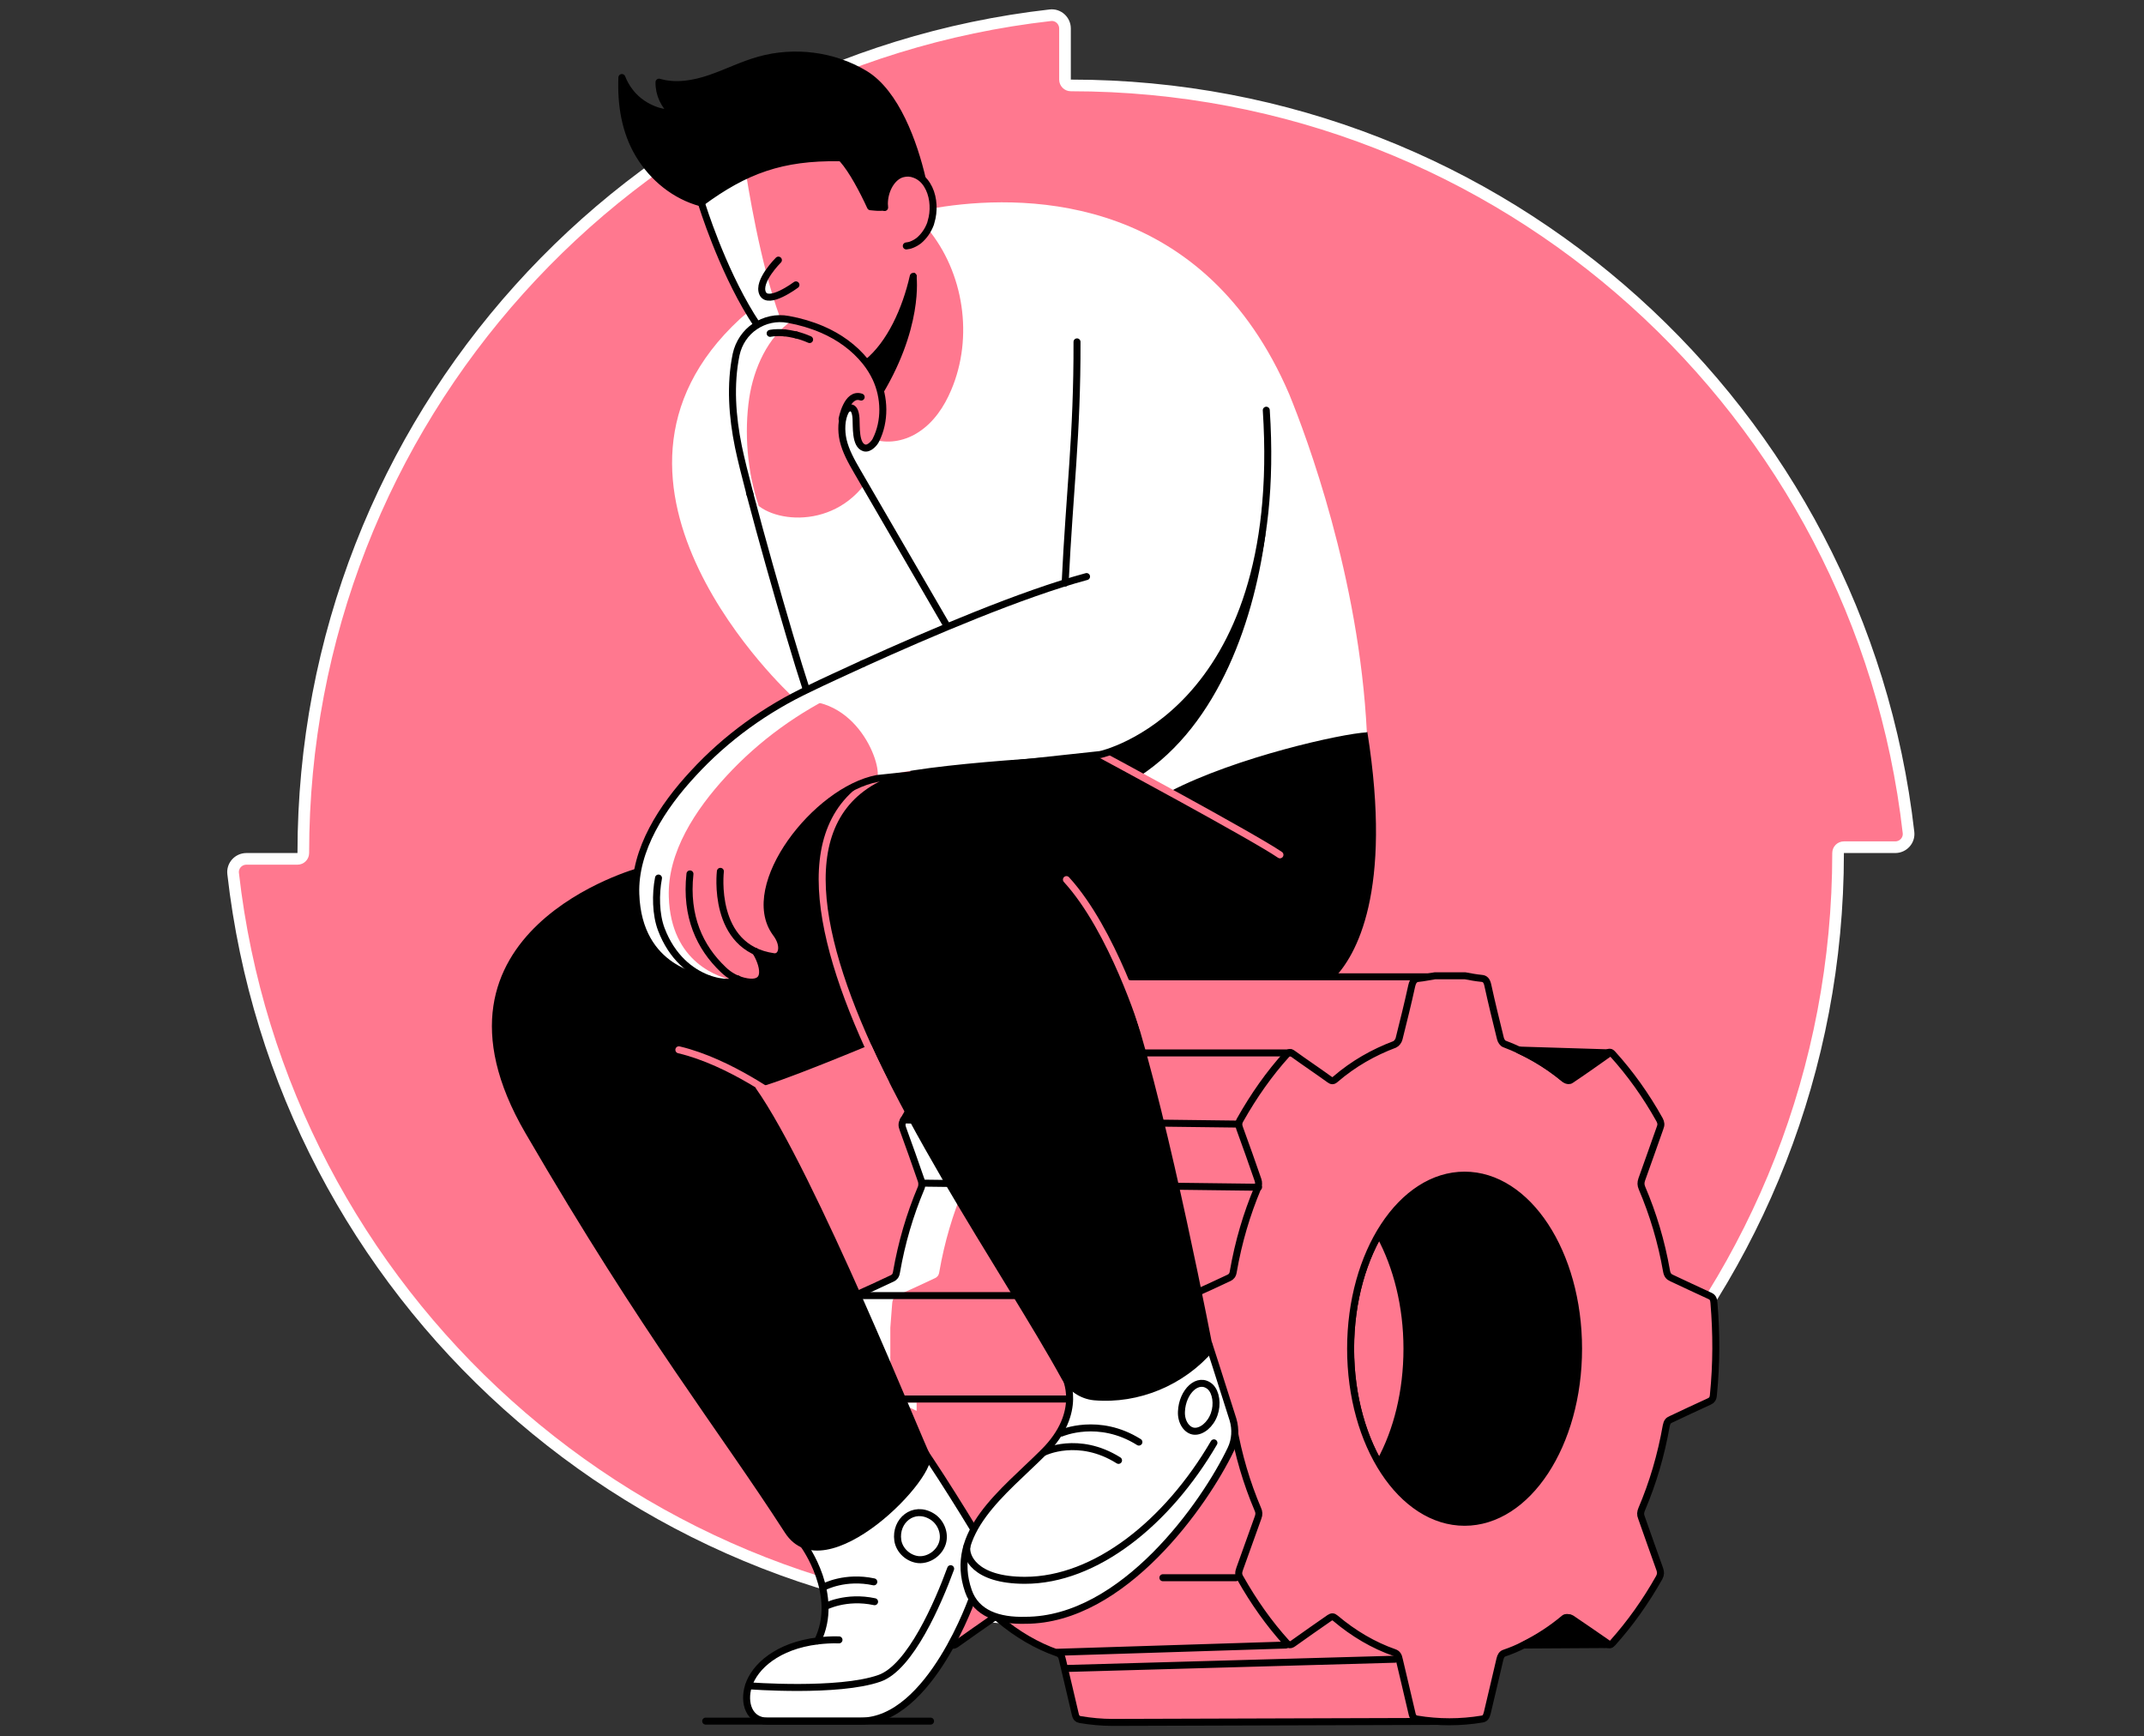 <svg width="368" height="298" viewBox="0 0 368 298" fill="none" xmlns="http://www.w3.org/2000/svg">
<rect x="0" y="0" width="368" height="298" fill="#333333" stroke="none"/>
<path d="M182.798 13.66C182.798 14.212 183.245 14.66 183.798 14.66C258.128 14.66 319.361 70.704 327.581 142.881C327.732 144.219 326.667 145.398 325.299 145.398H316.491C315.939 145.398 315.491 145.845 315.491 146.398C315.491 220.728 259.446 281.961 187.314 290.181C185.977 290.333 184.798 289.267 184.798 287.899V279.091C184.798 278.539 184.35 278.091 183.798 278.091C109.423 278.091 48.191 222.046 40.015 149.914L40.015 149.914C39.863 148.577 40.929 147.398 42.296 147.398H51.06C51.612 147.398 52.06 146.95 52.06 146.398C52.06 72.023 108.105 10.791 180.281 2.615L180.281 2.615C181.618 2.463 182.798 3.529 182.798 4.896V13.66Z" fill="#FF788F" stroke="white" stroke-width="2" stroke-linecap="round" stroke-linejoin="round"/>
<path d="M223.986 260.457C223.765 259.926 223.809 259.528 224.03 258.997C225.934 254.526 227.35 249.746 228.235 244.7C228.368 244.037 228.589 243.771 229.032 243.594C231.201 242.576 233.414 241.514 235.582 240.54C236.069 240.319 236.291 240.053 236.335 239.345C236.777 234.122 236.777 228.855 236.335 223.632C236.291 222.969 236.114 222.659 235.627 222.437C233.458 221.464 231.289 220.401 229.076 219.383C228.589 219.162 228.324 218.897 228.191 218.144C227.837 216.108 227.394 214.161 226.863 212.257C233.414 207.477 239.654 202.786 240.186 201.9C241.381 199.953 249.834 186.453 249.834 186.453L249.347 167.643H194.154C193.977 167.598 193.845 167.598 193.668 167.554H188.489C187.56 167.687 186.63 167.908 185.701 167.997C185.081 168.041 184.727 168.351 184.506 169.28C183.842 172.334 183.089 175.344 182.337 178.354C182.248 178.752 181.894 179.195 181.584 179.328C177.955 180.7 174.547 182.603 171.36 185.347C171.006 185.657 170.741 185.613 170.386 185.347C168.306 183.842 166.182 182.426 164.101 180.921C163.659 180.611 163.393 180.655 163.039 181.054C160.074 184.329 157.418 188.091 155.072 192.252C154.762 192.783 154.763 193.181 154.984 193.756C156.046 196.678 157.108 199.643 158.126 202.609C158.259 202.963 158.259 203.582 158.082 203.936C156.179 208.451 154.763 213.231 153.877 218.321C153.789 218.941 153.523 219.206 153.169 219.383C151 220.401 148.832 221.419 146.619 222.393C146.043 222.659 145.822 223.101 145.778 223.898C145.689 225.226 145.556 226.554 145.468 227.926V235.184C145.556 236.557 145.689 237.929 145.778 239.301C145.822 240.009 145.999 240.407 146.53 240.628C148.743 241.602 150.912 242.664 153.081 243.682C153.523 243.86 153.745 244.125 153.877 244.789C154.763 249.835 156.179 254.615 158.082 259.085C158.303 259.572 158.348 259.97 158.126 260.546C157.064 263.467 156.046 266.388 154.984 269.309C154.763 269.929 154.718 270.327 155.072 270.903C157.418 275.063 160.03 278.737 162.995 282.012C163.393 282.455 163.703 282.455 164.146 282.145C166.226 280.64 168.306 279.224 170.386 277.763C170.785 277.498 171.05 277.498 171.405 277.807C174.547 280.463 177.955 282.455 181.496 283.694C182.027 283.871 182.248 284.225 182.381 284.933C183.089 287.987 183.842 291.041 184.55 294.14C184.683 294.804 184.948 295.025 185.391 295.113C187.25 295.423 189.109 295.6 190.968 295.6L249.082 295.423L249.569 274.222L224.96 263.644C224.694 262.405 224.34 261.431 223.986 260.457Z" fill="#FF788F"/>
<path d="M162.42 192.207C162.11 192.739 162.11 193.137 162.332 193.712C163.394 196.633 164.456 199.599 165.474 202.564C165.607 202.918 165.607 203.538 165.43 203.892C163.527 208.407 162.11 213.187 161.225 218.277C161.137 218.897 160.871 219.162 160.517 219.339C158.348 220.357 156.18 221.375 153.966 222.349C153.391 222.614 153.17 223.057 153.126 223.854C153.037 225.182 152.904 226.509 152.816 227.881V235.14C152.904 236.512 153.037 237.884 153.126 239.256C153.17 239.965 153.347 240.363 153.878 240.584C154.011 240.629 154.144 240.673 154.232 240.761H150.027V242.178C148.877 241.646 147.726 241.071 146.575 240.584C146.044 240.363 145.867 239.965 145.823 239.256C145.734 237.884 145.601 236.512 145.513 235.14V227.881C145.601 226.554 145.734 225.226 145.823 223.854C145.867 223.057 146.088 222.614 146.663 222.349C148.832 221.375 151.045 220.313 153.214 219.339C153.612 219.162 153.834 218.897 153.922 218.277C154.807 213.187 156.268 208.407 158.127 203.892C158.26 203.538 158.26 202.918 158.171 202.564C157.153 199.599 156.091 196.633 155.029 193.712C154.807 193.137 154.807 192.739 155.117 192.207C157.463 188.047 160.119 184.285 163.084 181.009C163.483 180.611 163.748 180.567 164.146 180.877C165.474 181.806 166.802 182.736 168.13 183.665C166.05 186.276 164.146 189.153 162.42 192.207Z" fill="white"/>
<path d="M154.231 240.717H157.33V242.133C156.312 241.646 155.294 241.159 154.231 240.717Z" fill="white"/>
<path d="M171.449 180.921C172.423 181.629 173.441 182.337 174.415 183.001C173.397 183.709 172.379 184.461 171.361 185.302C171.007 185.612 170.741 185.568 170.387 185.302C169.635 184.771 168.838 184.196 168.085 183.665C168.794 182.735 169.59 181.85 170.343 181.009C170.741 180.611 171.007 180.611 171.449 180.921Z" fill="white"/>
<path d="M223.986 260.457C223.765 259.926 223.809 259.528 224.03 258.997C225.934 254.526 227.35 249.746 228.235 244.7C228.368 244.037 228.589 243.771 229.032 243.594C231.201 242.576 233.414 241.514 235.582 240.54C236.069 240.319 236.291 240.053 236.335 239.345C236.777 234.122 236.777 228.855 236.335 223.632C236.291 222.969 236.114 222.659 235.627 222.437C233.458 221.464 231.289 220.401 229.076 219.383C228.589 219.162 228.324 218.897 228.191 218.144C227.837 216.108 227.394 214.161 226.863 212.257C233.414 207.477 239.654 202.786 240.186 201.9C241.381 199.953 249.834 186.453 249.834 186.453L249.347 167.643H194.154C193.977 167.598 193.845 167.598 193.668 167.554H188.489C187.56 167.687 186.63 167.908 185.701 167.997C185.081 168.041 184.727 168.351 184.506 169.28C183.842 172.334 183.089 175.344 182.337 178.354C182.248 178.752 181.894 179.195 181.584 179.328C177.955 180.7 174.547 182.603 171.36 185.347C171.006 185.657 170.741 185.613 170.386 185.347C168.306 183.842 166.182 182.426 164.101 180.921C163.659 180.611 163.393 180.655 163.039 181.054C160.074 184.329 157.418 188.091 155.072 192.252C154.762 192.783 154.763 193.181 154.984 193.756C156.046 196.678 157.108 199.643 158.126 202.609C158.259 202.963 158.259 203.582 158.082 203.936C156.179 208.451 154.763 213.231 153.877 218.321C153.789 218.941 153.523 219.206 153.169 219.383C151 220.401 148.832 221.419 146.619 222.393C146.043 222.659 145.822 223.101 145.778 223.898C145.689 225.226 145.556 226.554 145.468 227.926V235.184C145.556 236.557 145.689 237.929 145.778 239.301C145.822 240.009 145.999 240.407 146.53 240.628C148.743 241.602 150.912 242.664 153.081 243.682C153.523 243.86 153.745 244.125 153.877 244.789C154.763 249.835 156.179 254.615 158.082 259.085C158.303 259.572 158.348 259.97 158.126 260.546C157.064 263.467 156.046 266.388 154.984 269.309C154.763 269.929 154.718 270.327 155.072 270.903C157.418 275.063 160.03 278.737 162.995 282.012C163.393 282.455 163.703 282.455 164.146 282.145C166.226 280.64 168.306 279.224 170.386 277.763C170.785 277.498 171.05 277.498 171.405 277.807C174.547 280.463 177.955 282.455 181.496 283.694C182.027 283.871 182.248 284.225 182.381 284.933C183.089 287.987 183.842 291.041 184.55 294.14C184.683 294.804 184.948 295.025 185.391 295.113C187.25 295.423 189.109 295.6 190.968 295.6L249.082 295.423L249.569 274.222L224.96 263.644C224.694 262.405 224.34 261.431 223.986 260.457Z" stroke="black" stroke-width="1.2" stroke-miterlimit="10" stroke-linecap="round" stroke-linejoin="round"/>
<path d="M145.777 240.097H202.785" stroke="black" stroke-width="1.2" stroke-miterlimit="10" stroke-linecap="round" stroke-linejoin="round"/>
<path d="M169.413 266.211L167.067 273.824C167.067 273.824 159.72 295.379 147.725 295.379H131.703C128.605 295.379 127.542 292.28 128.472 289.315C129.534 285.995 133.473 282.454 140.334 281.614C144.229 273.735 137.988 265.193 137.988 265.193L157.817 247.931C162.42 254.482 169.413 266.211 169.413 266.211Z" fill="white"/>
<path d="M169.413 266.211L167.067 273.824C167.067 273.824 159.72 295.379 147.725 295.379H131.703C128.605 295.379 127.542 292.28 128.472 289.315C129.534 285.995 133.473 282.454 140.334 281.614C144.229 273.735 137.988 265.193 137.988 265.193L157.817 247.931C162.42 254.482 169.413 266.211 169.413 266.211Z" stroke="black" stroke-width="1.2" stroke-miterlimit="10" stroke-linecap="round" stroke-linejoin="round"/>
<path d="M140.333 281.613C141.484 281.481 142.723 281.392 144.007 281.436" stroke="black" stroke-width="1.2" stroke-miterlimit="10" stroke-linecap="round" stroke-linejoin="round"/>
<path d="M128.516 289.315C128.516 289.315 143.918 290.51 150.956 288.031C156.267 286.172 161.047 275.018 163.172 269.22" stroke="black" stroke-width="1.2" stroke-miterlimit="10" stroke-linecap="round" stroke-linejoin="round"/>
<path d="M159.72 295.378H121.125" stroke="black" stroke-width="1.2" stroke-miterlimit="10" stroke-linecap="round" stroke-linejoin="round"/>
<path d="M141.617 275.727C141.617 275.727 145.202 273.824 150.115 274.886" stroke="black" stroke-width="1.2" stroke-miterlimit="10" stroke-linecap="round" stroke-linejoin="round"/>
<path d="M141.485 272.319C141.485 272.319 145.07 270.416 149.983 271.478" stroke="black" stroke-width="1.2" stroke-miterlimit="10" stroke-linecap="round" stroke-linejoin="round"/>
<path d="M251.384 201.679C240.584 201.679 231.821 215.001 231.821 231.466C231.821 247.931 240.584 261.254 251.384 261.254C262.184 261.254 270.947 247.931 270.947 231.466C270.947 215.001 262.184 201.679 251.384 201.679Z" fill="#FF788F" stroke="black" stroke-width="1.2" stroke-miterlimit="10" stroke-linecap="round" stroke-linejoin="round"/>
<path d="M294.184 223.588C294.14 222.924 293.962 222.614 293.476 222.393C291.307 221.419 289.138 220.357 286.925 219.339C286.438 219.117 286.173 218.852 286.04 218.1C285.155 213.054 283.738 208.362 281.835 203.892C281.614 203.361 281.614 202.962 281.791 202.431C282.853 199.51 283.871 196.545 284.933 193.579C285.155 193.048 285.11 192.65 284.845 192.163C282.499 187.958 279.799 184.196 276.789 180.876C276.435 180.478 276.17 180.522 275.771 180.788C273.647 182.293 271.522 183.798 269.398 185.214C269.177 185.391 268.734 185.347 268.513 185.17C265.282 182.47 261.829 180.522 258.2 179.15C257.934 179.062 257.625 178.619 257.536 178.221C256.784 175.167 256.031 172.113 255.367 169.059C255.19 168.262 254.88 167.952 254.305 167.908C253.375 167.819 252.402 167.642 251.472 167.465H246.294C245.364 167.598 244.435 167.819 243.505 167.908C242.886 167.952 242.532 168.262 242.31 169.192C241.646 172.245 240.894 175.255 240.142 178.265C240.053 178.663 239.699 179.106 239.389 179.239C235.76 180.611 232.352 182.514 229.165 185.258C228.811 185.568 228.545 185.524 228.191 185.258C226.111 183.753 223.986 182.337 221.906 180.832C221.464 180.522 221.198 180.566 220.844 180.965C217.878 184.24 215.223 188.002 212.877 192.163C212.567 192.694 212.567 193.092 212.788 193.668C213.851 196.589 214.913 199.554 215.931 202.52C216.064 202.874 216.064 203.493 215.887 203.848C213.984 208.362 212.567 213.142 211.682 218.232C211.593 218.852 211.328 219.117 210.974 219.295C208.805 220.313 206.636 221.331 204.423 222.304C203.848 222.57 203.627 223.012 203.582 223.809C203.494 225.137 203.361 226.465 203.272 227.837V235.096C203.361 236.468 203.494 237.84 203.582 239.212C203.627 239.92 203.804 240.318 204.335 240.54C206.548 241.513 208.717 242.576 210.885 243.594C211.328 243.771 211.549 244.036 211.682 244.7C212.567 249.746 213.984 254.526 215.887 258.996C216.108 259.483 216.152 259.882 215.931 260.457C214.869 263.378 213.851 266.299 212.788 269.221C212.567 269.84 212.523 270.239 212.877 270.814C215.223 274.974 217.834 278.648 220.8 281.923C221.198 282.366 221.508 282.366 221.95 282.056C224.031 280.551 226.111 279.135 228.191 277.674C228.59 277.409 228.855 277.409 229.209 277.719C232.352 280.374 235.76 282.366 239.301 283.605C239.832 283.782 240.053 284.136 240.186 284.845C240.894 287.899 241.646 290.952 242.355 294.051C242.487 294.715 242.753 294.936 243.196 295.024C246.913 295.644 250.676 295.644 254.393 295.024C254.925 294.936 255.102 294.626 255.279 293.962C255.987 290.908 256.739 287.854 257.447 284.756C257.58 284.181 257.802 283.827 258.244 283.694C259.395 283.295 260.501 282.853 261.564 282.277C263.954 281.082 266.3 279.578 268.513 277.719C268.734 277.542 269.177 277.542 269.442 277.719C271.522 279.135 273.603 280.596 275.683 282.056C275.816 282.145 275.904 282.189 276.037 282.233C276.302 282.322 276.568 282.233 276.834 281.923C279.799 278.604 282.455 274.886 284.801 270.725C285.066 270.194 285.066 269.84 284.889 269.309C283.827 266.388 282.809 263.422 281.747 260.457C281.525 259.926 281.569 259.527 281.791 258.996C283.694 254.526 285.11 249.746 285.996 244.7C286.128 244.036 286.35 243.771 286.792 243.594C288.961 242.576 291.174 241.513 293.343 240.54C293.83 240.318 294.051 240.053 294.095 239.345C294.626 234.078 294.626 228.855 294.184 223.588ZM251.384 261.254C240.584 261.254 231.821 247.931 231.821 231.466C231.821 215.001 240.584 201.679 251.384 201.679C262.183 201.679 270.947 215.001 270.947 231.466C270.947 247.931 262.183 261.254 251.384 261.254Z" fill="#FF788F" stroke="black" stroke-width="1.2" stroke-miterlimit="10" stroke-linecap="round" stroke-linejoin="round"/>
<path d="M182.824 236.247C182.824 236.247 186.099 242.31 179.15 249.215C172.246 256.12 162.685 262.936 166.226 273.071C167.554 276.878 171.36 278.206 176.008 278.073C192.783 278.073 206.813 258.067 211.284 248.684C212.036 247.09 212.124 245.276 211.638 243.638C209.336 236.335 207.477 230.625 207.477 230.625L182.824 236.247Z" fill="white" stroke="black" stroke-width="1.2" stroke-miterlimit="10" stroke-linecap="round" stroke-linejoin="round"/>
<path d="M165.961 265.459C165.695 267.008 167.156 271.213 175.919 271.213C188.047 271.213 200.351 261.343 208.362 247.622" stroke="black" stroke-width="1.2" stroke-miterlimit="10" stroke-linecap="round" stroke-linejoin="round"/>
<path d="M193.048 167.465L197.961 167.864H228.988C232.706 164.057 239.079 153.169 234.697 125.639L222.968 118.115L176.804 120.328L150.646 133.562C131.083 143.565 145.689 174.768 161.756 202.387C169.413 215.488 177.38 227.793 182.204 236.6C183.355 238.681 185.435 240.097 187.781 240.318C195.438 240.982 203.228 237.751 208.274 231.82C208.274 231.82 200.794 192.605 194.376 172.688C194.996 172.644 193.535 169.236 193.048 167.465Z" fill="black"/>
<path d="M109.705 148.92C109.705 148.92 69.915 159.631 90.186 194.464C110.679 229.696 123.249 245.231 134.713 263.024C141.706 273.868 161.667 252.933 159.587 249.525C158.746 248.197 139.847 201.015 129.667 186.675C132.367 186.453 150.691 178.752 150.691 178.752L152.682 145.202L148.92 133.65L109.705 148.92Z" fill="black"/>
<path d="M151.974 185.79C140.777 163.527 135.111 141.529 150.647 133.606L166.536 124.843" stroke="#FF788F" stroke-width="1.2" stroke-miterlimit="10" stroke-linecap="round" stroke-linejoin="round"/>
<path d="M148.079 113.91C144.627 115.504 141.484 116.92 138.961 118.159C131.437 121.7 124.621 126.613 119 132.721C113.688 138.431 108.864 145.822 109.13 153.435C109.572 166.536 120.505 167.908 121.611 167.997V167.952C124.311 168.926 126.524 168.661 126.657 167.997C127.144 168.218 127.675 168.351 128.25 168.439C132.809 169.236 130.419 164.146 129.711 163.217C130.64 163.659 131.703 163.969 132.942 164.146C134.358 164.323 134.978 162.243 133.252 160.03C127.454 151.974 140.201 135.554 150.69 133.562L156.533 132.942L148.079 113.91Z" fill="#FF788F"/>
<path d="M149.23 116.477C147.548 117.274 145.999 117.982 144.627 118.646C137.102 122.187 130.286 127.1 124.665 133.208C119.354 138.962 114.529 146.309 114.795 153.922C115.149 165.252 123.426 167.82 126.347 168.351C125.639 168.705 123.78 168.749 121.611 167.952V167.997C120.505 167.908 109.572 166.536 109.13 153.435C108.864 145.822 113.688 138.431 119 132.721C124.665 126.613 131.481 121.744 138.961 118.159C141.484 116.964 144.627 115.504 148.079 113.91L149.23 116.477Z" fill="white"/>
<path d="M221.286 67.658C206.769 33.843 177.026 33.312 162.154 35.436C160.649 35.658 159.277 35.879 158.126 36.145C156.223 36.543 154.807 36.897 154.01 37.118C153.523 37.251 153.258 37.34 153.258 37.34C147.017 42.651 139.537 46.015 132.721 50.485C131.127 51.503 129.578 52.61 128.073 53.849C127.719 54.114 127.365 54.424 127.011 54.734C96.339 83.105 135.908 119.443 135.908 119.443L132.101 121.435C132.986 121.081 133.827 120.859 134.624 120.638C146.53 117.938 151.487 131.039 150.558 133.607C157.817 130.862 188.843 129.49 188.843 129.49C188.843 129.49 195.173 131.88 200.838 135.82C212.213 129.933 230.271 125.905 234.609 125.684C233.281 98.995 224.252 74.917 221.286 67.658ZM163.261 66.95C162.066 69.783 160.295 72.438 157.728 74.12C155.559 75.581 152.727 76.201 150.248 75.492C151.886 72.261 151.797 68.189 150.248 64.87C149.761 63.852 149.186 62.922 148.478 62.037C154.232 57.346 150.956 46.811 151.089 39.553C151.133 39.508 157.507 39.907 157.551 39.862C158.126 39.685 158.658 39.464 159.189 39.199C165.474 46.767 167.111 57.921 163.261 66.95Z" fill="white"/>
<path d="M145.91 63.984C146.928 63.541 147.902 62.966 148.787 62.214C152.771 58.983 155.426 53.096 156.71 47.386C156.71 47.386 157.993 56.283 150.248 68.499C148.433 66.861 145.91 63.984 145.91 63.984Z" fill="black" stroke="black" stroke-width="1.2" stroke-miterlimit="10" stroke-linecap="round" stroke-linejoin="round"/>
<path d="M156.754 47.431C155.471 53.096 152.815 59.027 148.832 62.258C146.53 64.117 143.83 65.091 140.732 64.648C136.881 64.073 133.34 60.709 130.375 56.371C129.888 55.663 129.446 54.955 128.959 54.203C123.78 45.793 120.549 35.347 120.372 34.772V34.728C120.372 34.728 123.028 29.594 137.811 22.291C146.22 18.13 152.461 23.087 155.736 29.062C156.223 29.903 156.622 30.789 156.931 31.63C157.684 33.489 158.082 35.347 158.215 36.941C158.303 38.49 158.126 39.773 157.64 40.614L156.754 47.431Z" fill="#FF788F"/>
<path d="M140.82 64.648C140.776 64.648 140.776 64.648 140.732 64.648C136.881 64.073 133.34 60.709 130.375 56.372C129.888 55.664 129.446 54.955 128.959 54.203C123.78 45.793 120.549 35.348 120.372 34.773V34.728C120.372 34.728 121.7 32.161 127.764 28.045C128.383 31.984 130.463 45.13 133.827 54.336C134.181 55.309 134.314 53.982 134.713 54.911C136.394 59.027 138.43 62.524 140.82 64.648Z" fill="white"/>
<path d="M156.754 47.431C155.471 53.096 152.815 59.027 148.832 62.258C146.53 64.117 143.83 65.091 140.732 64.648C136.881 64.073 133.34 60.709 130.375 56.371C129.888 55.663 129.446 54.955 128.959 54.203C123.78 45.793 120.549 35.347 120.372 34.772V34.728C120.372 34.728 123.028 29.594 137.811 22.291C146.22 18.13 152.461 23.087 155.736 29.062C156.223 29.903 156.622 30.789 156.931 31.63C157.684 33.489 158.082 35.347 158.215 36.941C158.303 38.49 158.126 39.773 157.64 40.614" stroke="black" stroke-width="1.2" stroke-miterlimit="10" stroke-linecap="round" stroke-linejoin="round"/>
<path d="M120.328 34.816C127.985 29.151 134.27 26.938 144.008 27.071C144.229 27.071 144.45 27.159 144.627 27.337C146.309 29.24 148.124 32.692 149.407 35.48C150.381 35.569 150.912 35.657 151.842 35.525C153.524 34.684 155.515 32.338 157.153 31.497C157.728 30.39 157.728 31.807 158.304 30.7C156.887 24.592 153.789 15.917 148.434 12.686C143.078 9.455 136.351 8.614 130.331 10.296C127.454 11.093 124.754 12.465 121.922 13.439C119.089 14.412 115.991 14.944 113.114 14.102C113.069 16.139 113.999 18.174 115.592 19.414C113.689 19.458 111.874 18.838 110.281 17.776C108.688 16.714 107.448 15.12 106.74 13.306C106.563 17.953 107.271 22.556 109.661 26.54C112.051 30.523 115.858 33.621 120.328 34.816Z" fill="black" stroke="black" stroke-width="1.2" stroke-miterlimit="10" stroke-linecap="round" stroke-linejoin="round"/>
<path d="M133.606 44.642C133.606 44.642 129.932 48.272 130.906 50.352C131.88 52.432 136.616 48.891 136.616 48.891" stroke="black" stroke-width="1.2" stroke-miterlimit="10" stroke-linecap="round" stroke-linejoin="round"/>
<path d="M159.986 37.384C159.897 37.738 159.809 38.092 159.72 38.402C159.278 39.597 158.569 40.57 157.728 41.279C157.33 41.588 156.932 41.81 156.489 41.987C156.179 42.12 155.87 42.164 155.56 42.208L153.834 39.154L151.886 35.702C151.886 35.48 151.842 35.259 151.842 35.082C151.842 32.958 152.904 30.877 154.409 30.125C154.586 30.036 154.807 29.948 155.029 29.904C155.692 29.727 156.401 29.771 157.065 30.036C157.905 30.346 158.658 30.966 159.189 31.851C160.074 33.267 160.384 35.436 159.986 37.384Z" fill="#FF788F"/>
<path d="M151.841 35.613C151.841 35.392 151.797 35.171 151.797 34.994C151.797 32.869 152.859 30.789 154.364 30.037C154.541 29.948 154.762 29.86 154.984 29.815C155.648 29.638 156.356 29.682 157.02 29.948C157.861 30.258 158.613 30.878 159.144 31.763C160.118 33.312 160.383 35.481 159.985 37.384C159.897 37.738 159.808 38.092 159.72 38.402C159.277 39.597 158.569 40.571 157.728 41.279C157.329 41.589 156.931 41.81 156.489 41.987C156.179 42.12 155.869 42.164 155.559 42.208" stroke="black" stroke-width="1.2" stroke-miterlimit="10" stroke-linecap="round" stroke-linejoin="round"/>
<path d="M150.248 75.492C149.805 75.359 149.407 75.227 149.009 75.005" stroke="black" stroke-width="1.2" stroke-miterlimit="10" stroke-linecap="round" stroke-linejoin="round"/>
<path d="M150.248 75.492C150.071 75.89 149.142 77.085 148.256 76.82C146.663 76.333 146.929 73.102 146.84 71.774C146.663 69.03 145.247 70.092 145.07 70.446C144.273 71.907 144.273 73.898 144.627 75.492C145.07 77.395 146.043 79.121 147.017 80.803C147.46 81.6 147.947 82.352 148.389 83.149C141.794 91.735 129.932 89.124 128.737 84.787C128.737 84.742 128.737 84.742 128.693 84.698C127.808 81.29 127.1 78.457 126.701 76.642C125.639 71.464 125.241 65.976 126.303 60.797C126.746 58.761 127.941 57.035 129.534 55.973C131.172 54.866 133.208 54.379 135.288 54.778C137.28 55.132 139.227 55.707 141.086 56.504C143.963 57.743 146.574 59.602 148.522 62.036C149.23 62.922 149.806 63.851 150.292 64.869C151.797 68.233 151.93 72.261 150.248 75.492Z" fill="#FF788F"/>
<path d="M128.605 68.277C129.357 63.32 131.747 57.788 136.041 54.955C135.775 54.91 135.554 54.822 135.288 54.778C133.208 54.379 131.172 54.866 129.534 55.973C127.941 57.035 126.746 58.761 126.303 60.797C125.241 65.931 125.595 71.464 126.702 76.642C127.056 78.457 127.764 81.29 128.693 84.698C128.693 84.742 128.693 84.742 128.738 84.787C128.959 85.539 129.49 86.203 130.242 86.823C128.251 81.024 127.72 74.208 128.605 68.277Z" fill="white"/>
<path d="M184.86 58.673C184.904 74.784 183.576 84.3 182.824 100.057" stroke="black" stroke-width="1.2" stroke-miterlimit="10" stroke-linecap="round" stroke-linejoin="round"/>
<path d="M188.932 129.49C189.463 129.667 190.879 130.287 195.615 133.208C209.247 124.312 215.488 106.032 217.347 90.585C215.09 103.996 209.026 113.512 204.644 119C197.341 128.206 188.932 129.49 188.932 129.49Z" fill="black"/>
<path d="M217.436 72.482H217.215C217.303 77.263 217.126 83.725 216.285 90.718C217.215 85.274 217.657 79.21 217.436 72.482Z" fill="black"/>
<path d="M188.932 129.49C188.932 129.49 215.267 143.653 219.693 146.707" stroke="#FF788F" stroke-width="1.2" stroke-miterlimit="10" stroke-linecap="round" stroke-linejoin="round"/>
<path d="M128.737 84.831C128.737 84.787 128.737 84.787 128.693 84.743C128.693 84.698 128.649 84.61 128.649 84.565" stroke="black" stroke-width="1.2" stroke-miterlimit="10" stroke-linecap="round" stroke-linejoin="round"/>
<path d="M144.538 71.907C144.538 71.907 145.379 67.304 147.813 68.145" stroke="black" stroke-width="1.2" stroke-miterlimit="10" stroke-linecap="round" stroke-linejoin="round"/>
<path d="M138.342 118.16C135.51 109.573 128.295 84.212 126.746 76.687C125.684 71.509 125.285 66.021 126.348 60.842C126.79 58.806 127.985 57.08 129.579 56.018C131.216 54.911 133.252 54.424 135.332 54.823C137.324 55.177 139.272 55.752 141.131 56.549C144.008 57.788 146.619 59.647 148.566 62.081C149.275 62.967 149.85 63.896 150.337 64.914C151.886 68.234 151.974 72.306 150.337 75.537C150.16 75.935 149.23 77.13 148.345 76.865C146.752 76.378 147.017 73.147 146.929 71.819C146.752 69.075 145.335 70.137 145.158 70.491C144.362 71.952 144.362 73.943 144.716 75.537C145.158 77.44 146.132 79.166 147.106 80.848C152.373 89.921 157.286 98.375 162.553 107.449" stroke="black" stroke-width="1.2" stroke-miterlimit="10" stroke-linecap="round" stroke-linejoin="round"/>
<path d="M148.079 113.91C159.764 108.599 175.476 101.916 186.497 98.95" stroke="black" stroke-width="1.2" stroke-miterlimit="10" stroke-linecap="round" stroke-linejoin="round"/>
<path d="M148.079 113.91C144.627 115.503 141.485 116.919 138.962 118.159C131.437 121.7 124.621 126.612 119 132.72C113.689 138.43 108.865 145.822 109.13 153.434C109.573 166.536 120.505 167.908 121.612 167.996" stroke="black" stroke-width="1.2" stroke-miterlimit="10" stroke-linecap="round" stroke-linejoin="round"/>
<path d="M113.025 150.691C112.494 153.435 112.538 156.932 113.512 159.499C117.186 169.148 126.392 169.325 126.613 167.997" stroke="black" stroke-width="1.2" stroke-miterlimit="10" stroke-linecap="round" stroke-linejoin="round"/>
<path d="M129.623 163.261C130.375 164.19 132.721 169.236 128.162 168.483C126.613 168.218 125.197 167.465 124.09 166.359C120.151 162.597 117.628 157.33 118.425 149.982" stroke="black" stroke-width="1.2" stroke-miterlimit="10" stroke-linecap="round" stroke-linejoin="round"/>
<path d="M123.648 149.54C123.648 149.54 122.054 162.685 132.81 164.19C134.226 164.367 134.846 162.287 133.119 160.074C127.321 152.018 140.068 135.598 150.558 133.606L156.401 132.986" stroke="black" stroke-width="1.2" stroke-miterlimit="10" stroke-linecap="round" stroke-linejoin="round"/>
<path d="M156.445 132.986L188.888 129.49C188.888 129.49 220.756 122.585 217.347 70.402" stroke="black" stroke-width="1.2" stroke-miterlimit="10" stroke-linecap="round" stroke-linejoin="round"/>
<path d="M136.66 57.477C137.368 57.655 138.165 57.92 138.962 58.274" stroke="black" stroke-width="1.2" stroke-miterlimit="10" stroke-linecap="round" stroke-linejoin="round"/>
<path d="M134.58 57.124C135.199 57.168 135.863 57.301 136.66 57.478" stroke="black" stroke-width="1.2" stroke-miterlimit="10" stroke-linecap="round" stroke-linejoin="round"/>
<path d="M132.189 57.212C132.189 57.212 133.075 56.991 134.624 57.124" stroke="black" stroke-width="1.2" stroke-miterlimit="10" stroke-linecap="round" stroke-linejoin="round"/>
<path d="M270.947 231.467C270.947 247.932 262.183 261.254 251.384 261.254C245.364 261.254 239.965 257.094 236.379 250.543C239.212 245.364 240.894 238.725 240.894 231.467C240.894 224.208 239.168 217.569 236.379 212.39C239.965 205.84 245.364 201.679 251.384 201.679C262.183 201.679 270.947 215.002 270.947 231.467Z" fill="black"/>
<path d="M221.596 180.7H195.306" stroke="black" stroke-width="1.2" stroke-miterlimit="10" stroke-linecap="round" stroke-linejoin="round"/>
<path d="M196.191 176.495C196.191 176.495 191.012 159.676 183.045 150.957" stroke="#FF788F" stroke-width="1.2" stroke-miterlimit="10" stroke-linecap="round" stroke-linejoin="round"/>
<path d="M134.359 189.021C134.359 189.021 125.374 182.249 116.521 180.168" stroke="#FF788F" stroke-width="1.2" stroke-miterlimit="10" stroke-linecap="round" stroke-linejoin="round"/>
<path d="M181.541 283.561L220.711 282.322" stroke="black" stroke-width="1.2" stroke-miterlimit="10" stroke-linecap="round" stroke-linejoin="round"/>
<path d="M212.124 270.77H199.599" stroke="black" stroke-width="1.2" stroke-miterlimit="10" stroke-linecap="round" stroke-linejoin="round"/>
<path d="M239.433 284.756L182.824 286.349" stroke="black" stroke-width="1.2" stroke-miterlimit="10" stroke-linecap="round" stroke-linejoin="round"/>
<path d="M212.434 192.915L155.072 192.207" stroke="black" stroke-width="1.2" stroke-miterlimit="10" stroke-linecap="round" stroke-linejoin="round"/>
<path d="M216.019 203.759L158.436 203.051" stroke="black" stroke-width="1.2" stroke-miterlimit="10" stroke-linecap="round" stroke-linejoin="round"/>
<path d="M276.435 282.233L261.608 282.322C263.998 281.127 266.565 279.622 268.778 277.763C268.999 277.586 269.442 277.586 269.708 277.763C271.788 279.179 273.824 280.552 275.904 282.012C276.037 282.145 276.302 282.189 276.435 282.233Z" fill="black" stroke="black" stroke-width="1.2" stroke-miterlimit="10" stroke-linecap="round" stroke-linejoin="round"/>
<path d="M275.506 282.189H275.284" stroke="black" stroke-width="1.2" stroke-miterlimit="10" stroke-linecap="round" stroke-linejoin="round"/>
<path d="M276.479 180.699C276.346 180.699 276.169 180.788 275.992 180.921C273.868 182.425 271.743 183.93 269.619 185.347C269.398 185.524 268.955 185.479 268.734 185.302C266.167 183.178 263.467 181.496 260.678 180.212L276.479 180.699Z" fill="black" stroke="black" stroke-width="1.2" stroke-miterlimit="10" stroke-linecap="round" stroke-linejoin="round"/>
<path d="M146.619 222.349H203.626" stroke="black" stroke-width="1.2" stroke-miterlimit="10" stroke-linecap="round" stroke-linejoin="round"/>
<path d="M179.15 249.259C179.15 249.259 185.081 246.294 191.986 250.631" stroke="black" stroke-width="1.2" stroke-miterlimit="10" stroke-linecap="round" stroke-linejoin="round"/>
<path d="M182.205 245.939C182.205 245.939 188.578 243.151 195.483 247.489" stroke="black" stroke-width="1.2" stroke-miterlimit="10" stroke-linecap="round" stroke-linejoin="round"/>
<path d="M154.099 264.352C154.364 266.123 155.958 267.539 157.728 267.672C159.499 267.761 161.225 266.521 161.756 264.839C162.287 263.157 161.49 261.166 159.941 260.236C156.799 258.333 153.612 260.989 154.099 264.352Z" stroke="black" stroke-width="1.2" stroke-miterlimit="10" stroke-linecap="round" stroke-linejoin="round"/>
<path d="M202.785 242.266C202.697 244.036 203.715 245.541 204.998 245.63C206.282 245.718 207.787 244.479 208.406 242.708C209.026 240.982 208.716 238.946 207.742 238.017C205.662 236.158 202.918 238.813 202.785 242.266Z" stroke="black" stroke-width="1.2" stroke-miterlimit="10" stroke-linecap="round" stroke-linejoin="round"/>
</svg>

